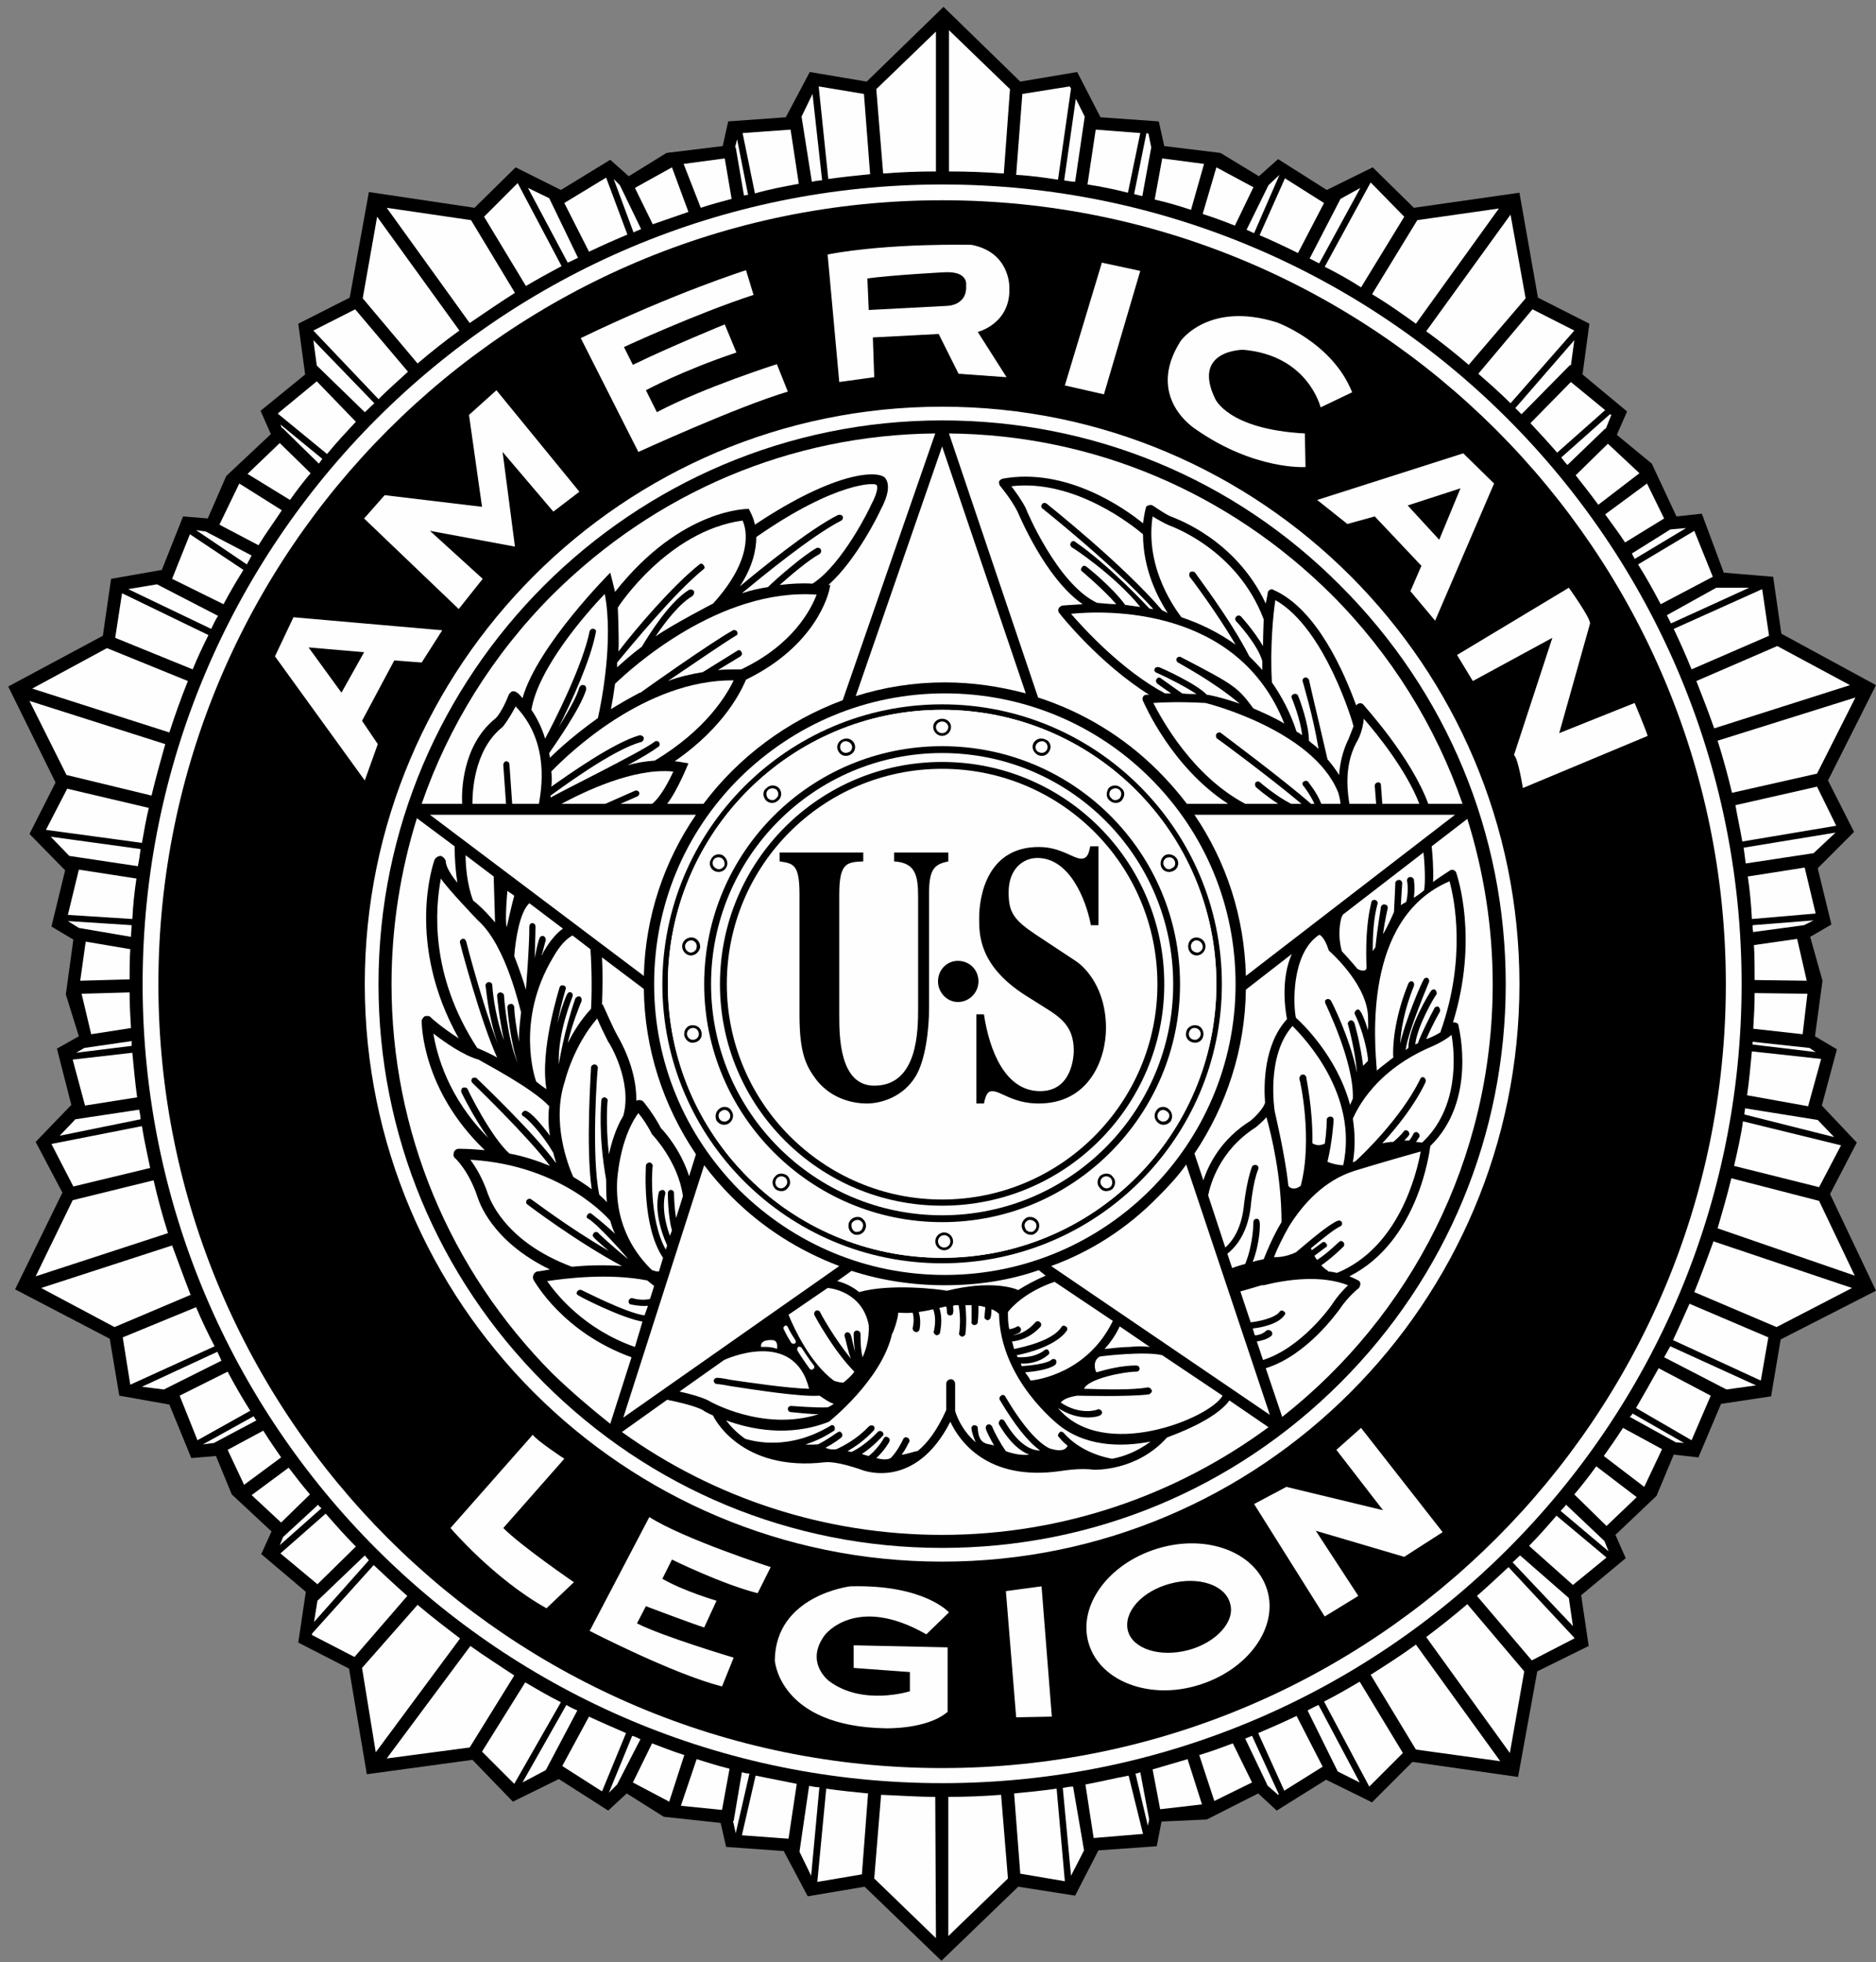 <svg xmlns="http://www.w3.org/2000/svg" width="262.667" height="274.667" viewBox="0 0 2736 2861" shape-rendering="geometricPrecision" text-rendering="geometricPrecision" image-rendering="optimizeQuality" fill-rule="evenodd" clip-rule="evenodd"><rect x="0" y="0" width="2736" height="2861" fill="#808080" stroke="none"/><defs><style>.fil0,.fil1{fill:#fefefe;fill-rule:nonzero}.fil0{fill:#000}</style></defs><g id="Layer_x0020_1"><path class="fil0" d="M2669 1741l39-75-51-54 22-82-32-19 11-81-18-64 31-18-20-82 53-53-38-75 70-139-138-75-12-83-72-6-32-86-37 4-36-77-51-42 15-34-65-54 10-74-75-38-27-153-154 22-60-59-67 33-71-45-28 25-56-34-82-10-8-36-85-6-34-66-83 14-112-109-112 109-83-14-35 66-84 6-8 36-82 10-55 34-27-24-72 44-66-33-60 59-154-23-28 154-75 38 10 74-65 53 15 34-65 61-27 62-36-3-31 78-74 13-12 83-138 74 69 140-38 75 52 53-20 82 32 19-11 80 19 61-32 18 21 82-52 54 39 74-69 141 138 72 14 83 73 13 32 78 36-3 23 56 58 54-15 33 65 55-11 74 74 38 26 154 154-21 59 61 67-33 72 46 27-25 54 34 83 9 8 35 84 6 35 66 83-14 112 108 112-108 83 13 34-66 85-6 7-36 66-3 75-38 27 25 72-45 67 33 59-59 154 22 28-154 75-37-11-74 65-54-15-34 60-57 25-60 36 4 33-78 73-11 14-83 139-71z"/><path class="fil1" d="M2540 1435c0-644-522-1166-1166-1166S208 791 208 1435s522 1165 1166 1165 1166-521 1166-1165z"/><path class="fil1" d="M1374 2578c-631 0-1143-512-1143-1143S743 292 1374 292s1143 512 1143 1143-512 1143-1143 1143z"/><path class="fil0" d="M1374 292C743 292 231 804 231 1435s512 1143 1143 1143 1143-512 1143-1143S2005 292 1374 292z"/><path class="fil1" d="M2651 1633l-106-17c0 3-1 6-1 9l131 33-24-25zM2653 1731l32-61-143-35c-3 22-8 43-13 65l124 31zM2639 1528l-83-9v4l92 11-9-6zM2548 1597l89 16 19-69-101-11c-2 21-4 43-7 64zM2629 1508l7-59-77-1c0 17-1 35-2 52l72 8zM2635 1430l-14-61-63 9c1 17 1 34 1 51l76 1zM2632 1265l-83 13c3 20 5 41 6 62l93-8-16-67zM2556 1349c0 4 0 7 1 10l74-10 14-7-89 7zM2650 1147l-119 27c3 18 7 35 10 53l137-23-28-57zM2546 1259l99-15 32-30-134 22c1 8 2 16 3 23zM2505 1080c8 25 15 51 21 76l124-28 56-111-201 63zM2500 1062l198-63-106-57-118 51c9 23 18 46 26 69zM2467 976l113-49-10-68-129 58c9 19 18 39 26 59zM2431 897l6 12 114-52h-48l-72 40zM2380 807c1 3 3 5 4 8l75-45-23 2-56 35zM2422 881l76-40-27-67-82 49c12 19 23 39 33 58zM2370 791l57-35-25-51-61 45c10 14 20 27 29 41zM2298 693c11 14 22 28 33 43l60-46-46-43-47 46zM2291 557l-59 60c13 14 26 28 39 43l70-62-50-41zM2286 678l55-53h1l8-20-2-1-71 63c3 4 6 8 9 11zM2156 545c16 14 32 28 47 43l93-106-61-31-79 94zM2219 604l71-72 1 1 5-37-86 99 9 9zM2142 532l83-97-22-122-123 170c21 15 42 32 62 49zM2065 472l121-168-119 17-66 108c22 13 43 28 64 43zM1985 419l63-103-49-50-67 123c18 9 36 19 53 30zM1910 377c5 2 9 5 14 7l60-110-29 16-45 87zM1829 340l37-85-16 15-32 65c4 2 7 3 11 5zM1893 369l38-73-57-36-37 83c19 8 38 17 56 26zM1801 329l27-56-54-29-20 68c16 5 32 11 47 17zM1756 239l-61-8-11 60c18 4 35 9 53 15l19-67zM1663 194l-65-5-12 80c20 3 39 7 59 12l18-87zM1666 286l13-71-4-20-3-1-18 89 12 3zM1568 265l14-95-13-26-17 119c6 1 11 2 16 2zM1562 129l-2-3-69 11-9 118c21 1 41 4 61 7l19-133zM1473 130l-89-86v206c27 0 53 1 80 3l9-123zM1365 250V46l-87 84 10 123c25-2 51-3 77-3zM1269 254l-9-117-66-11 14 135c21-3 41-5 61-7zM1184 265c5-1 10-2 15-2l-14-126-16 33 15 95zM1072 215h1l12 70c2 0 4-1 6-1l-16-81-3 12zM1165 268l-12-79-70 5 18 88c21-6 42-10 64-14zM1067 290l-10-59-60 8 25 64c15-5 30-9 45-13zM1004 309l-24-65-54 30 26 53c17-6 35-12 52-18zM859 367c19-9 37-17 56-25l-31-83-61 37 36 71zM935 334l-31-64-9-9 29 78c3-2 7-3 11-5zM767 417c17-10 35-20 52-29l-64-121-49 49 61 101zM843 376l-42-87-31-15 58 109c5-2 10-5 15-7zM751 427l-64-106-123-18 121 168c22-15 44-30 66-44zM670 482L550 316l-21 119 80 95c20-17 40-33 61-48zM595 542l-77-91-61 31 95 100c14-14 29-27 43-40zM462 533l70 68c5-4 9-9 14-13l-89-92 5 37zM519 615l-57-59-57 47 72 59c13-16 28-32 42-47zM411 624h1l53 52c2-3 4-5 5-7l-61-50 2 5zM453 690l-45-44-47 45 62 38c9-13 19-26 30-39zM411 744l-62-39-29 60 57 30c11-18 23-34 34-51zM326 881c9-17 19-34 29-50l-78-52-26 65 75 37zM367 810l-67-35-14-2 74 50c2-4 5-9 7-13zM168 930l113 46c7-17 15-34 23-50l-126-61-10 65zM318 898l-89-46-42 7 121 58c3-6 6-13 10-19zM274 993l-118-48-109 59 200 64c8-25 17-50 27-75zM221 1160c6-25 13-50 20-75l-198-63 54 108 124 30zM98 1150l-31 60 140 19c3-17 6-34 10-51l-119-28zM101 1248l100 15c2-9 3-17 4-25l-131-18 27 28zM115 1353l76 13c0-6 1-11 1-17l-93-6 16 10zM115 1268l-16 66 94 6c1-20 3-39 6-59l-84-13zM133 1508l58-9c-1-17-2-34-2-52l-70 2 14 59zM117 1430l72-2c0-14 0-29 1-44l-65-11-8 57zM192 1518l-69 10-12 7 81-10v-7zM124 1612l76-12c-3-22-5-44-7-65l-87 10 18 67zM203 1618l-93 14-23 24 118-24c0-4-1-9-2-14zM75 1668l32 62 112-27c-4-20-9-41-12-61l-132 26zM224 1721l-118 29-54 111 193-63c-8-25-15-51-21-77zM251 1816l-191 62 107 57 111-47c-9-23-18-48-27-72zM286 1906l-107 44 11 69 123-56c-10-19-19-38-27-57zM323 1984c-2-4-4-9-6-13l-110 51 32 4 84-42zM312 2104l62-33c-2-2-3-4-4-6l-74 41 16-2zM332 2000l-70 35 26 65 77-43c-12-19-23-38-33-57zM384 2086l-52 28 24 51 54-40c-9-13-18-26-26-39zM452 2179c-11-13-21-26-31-39l-54 40 43 40 42-41zM463 2310l56-55c-16-16-30-32-44-48l-66 58 54 45zM464 2194l-51 47-5 12 61-54c-2-1-4-3-5-5zM545 2282l-90 100v2l62 32 77-89c-16-14-33-30-49-45zM532 2268l-69 66-5 31 80-90c-2-2-4-5-6-7zM609 2340l-81 92 20 123 123-166c-21-16-42-32-62-49zM686 2400l-122 164 121-16 65-105c-21-14-43-28-64-43zM842 2494c-5-2-11-5-16-8l-64 113 34-18 46-87zM766 2453l-63 101 47 47 68-119c-18-9-35-19-52-29zM934 2536c-4-2-8-4-12-5l-34 83 12-12 34-66zM859 2503l-39 72 58 37 35-85c-18-8-37-16-54-24zM951 2542l-28 57 53 28 22-68c-16-5-31-11-47-17zM993 2633l60 6 11-60c-16-4-32-9-48-14l-23 68zM1082 2584l-12 71h-1l4 18 20-87c-4 0-8-1-11-2zM1082 2676l68 5 12-80-60-12-20 87zM1192 2744l65-11 9-118c-20-2-41-4-61-7l-13 136zM1180 2604l-14 96 17 35 12-129c-5 0-10-1-15-2zM1285 2617l-10 122 90 87-1-206c-26 0-53-2-79-3zM1383 2620v203l87-84-10-122c-25 2-51 3-77 3zM1479 2615l9 117 65 11-12-135c-21 3-41 5-62 7zM1565 2605c-5 0-10 1-15 2l12 128 19-37-16-93zM1676 2653l-13-69c-2 1-5 2-7 2l18 76 2-9zM1583 2602l12 78 72-6-21-85c-21 4-42 9-63 13zM1681 2580l11 58 61-7-21-66-51 15zM1749 2559l22 67 55-27-28-57c-16 6-32 12-49 17zM1816 2535l32 67v1l16 14 1-1-39-85c-3 1-7 3-10 4zM1891 2502c-19 9-37 17-56 25l38 84 56-35-38-74zM1983 2452c-17 10-34 20-52 29l66 124 49-49-63-104zM1907 2494l44 89 32 16-60-113c-5 2-10 5-16 8zM1999 2442l66 109 123 17-123-170c-22 16-44 30-66 44zM2080 2387l122 169 21-119-83-98c-20 17-40 33-60 48zM2288 2330l-71-62c-4 3-7 7-11 10l88 93-6-41zM2154 2327l80 94 62-32v-1l-96-103c-15 14-30 28-46 42zM2230 2254l64 57 49-40-73-61c-13 15-26 30-40 44zM2340 2247l-56-53c-2 3-5 6-8 9l70 59-6-15zM2296 2179l47 46 44-42-59-45c-10 14-21 28-32 41zM2339 2123l59 45 26-55-57-31c-9 14-18 27-28 41zM2419 1995c-11 20-22 39-33 58l81 47 28-65-76-40zM2377 2066l67 37 12 1-75-43c-1 2-2 3-4 5zM2427 1979l91 47 43-6-125-57c-3 5-6 11-9 16zM2464 1901c-8 18-16 36-24 53l128 59 11-63-115-49zM2471 1884l120 51 110-57-202-68c-9 25-18 49-28 74zM2525 1718c-6 25-13 49-20 73l200 69-52-109-128-33zM1374 593c-465 0-842 377-842 842s377 842 842 842 842-377 842-842-377-842-842-842z"/><path class="fil0" d="M1955 854c-155-156-361-241-581-241-453 0-822 369-822 822 0 219 86 426 241 581s361 241 581 241 426-86 581-241 241-362 241-581c0-220-86-426-241-581z"/><path class="fil1" d="M2077 1298c-3 3-13 10-15 11 2-16 0-26 0-27-1-2-4-4-6-3-3 0-4 3-4 5 0 0 3 13-1 31-3 2-6 3-8 5l2-32c0-3-2-5-5-5-2 0-5 2-5 4s-1 24-2 43c-1 2-10 23-16 32 3-22 7-38 7-38 0-2-1-5-4-5-3-1-5 1-6 3 0 2-5 29-8 59-2 3-3 4-4 6 0-22 1-47 7-69 1-3-1-5-4-6-2 0-5 1-5 4-8 32-8 68-7 96-1 2-2 3-3 3-3 1-8-1-10-2-9-11-23-26-23-26-8-29 0-51 0-51 1 0 1-1 1-2l118-91c2 17 3 43 1 55z"/><path class="fil1" d="M2114 1285c7 25 25 112-13 219v1c-9 6-20 10-21 10 4-9 12-26 20-40 1-2 0-5-2-7-2-1-5 0-6 2-7 13-21 41-24 51-1 1-3 1-4 2 3-28 30-73 31-73 1-2 0-5-2-7-2-1-5 0-6 2-2 2-33 53-33 83-1 1-3 2-4 3 4-29 34-98 34-99 1-2 0-5-2-6s-5 0-6 3c-2 2-27 60-34 93 1-19 6-50 20-84 1-3 0-6-2-7-3-1-5 1-6 3-22 54-23 96-22 108-9 7-17 13-24 19-3-40-21-222 106-276zM2074 1666c-1 0-7-1-9-1 2-2 3-5 5-7 1-3 0-5-3-7-2-1-5 0-6 3-2 4-4 7-6 9h-7c2-2 5-5 7-8 1-2 0-5-2-6-2-2-5-1-6 1-3 4-9 10-15 15-6 0-11 1-16 2 21-23 47-55 63-89 1-3 0-5-2-7-3-1-5 0-6 3-28 57-86 112-94 119-2 1-3 1-4 2 4-23 3-44 0-64 1 0 23-66 115-105 0 0 17-7 29-17 5 29 11 107-43 157zM1622 2127c-6-1-45-8-71-38-2-2-5-2-6 0-2 2-3 5-1 6 4 5 8 9 13 13-5 12-25 4-26 4-13-6-35-25-65-76-1-2-4-3-6-1-2 1-3 4-2 6 22 37 41 61 59 74-12 0-31-7-52-43-1-2-4-3-6-2-2 2-3 5-2 7 16 27 31 39 44 44-9 1-20 0-34-5-9-13-17-28-20-36-1-2-4-4-6-3-3 1-4 4-3 7 0 1 5 12 12 24-6-4-23 2-24-26 0-3-3-4-6-4-2 1-4 3-3 6 0 2 2 10 6 19-22-19-29-42-30-46v-39c0-4-3-7-6-7-4 0-7 3-7 7v38c-13 29-27 48-42 60-1-1-17 5-23 5 7-9 10-18 11-18 1-3 0-6-3-7-2-1-5 0-6 3-3 6-9 18-18 27-5 3-14 2-21 0 11-10 19-23 19-24 1-2 1-5-2-6-2-2-5-1-6 1-3 6-12 18-22 26 0 0-8-2-10-3 17-11 29-25 30-26 2-1 2-4 0-6s-5-2-7 0c0 0-17 19-38 29-2 0-4-1-6-1 12-7 25-16 38-30 2-2 2-5 0-7-2-1-5-1-7 1-16 17-34 27-47 33-6 1-12 0-16-2 13-7 22-14 23-15 2-2 2-5 0-7-1-2-4-2-6 0-1 0-12 9-28 17 0 0-15 1-18 0 13-4 26-10 40-19 3-1 3-4 2-7-1-2-4-3-6-1-60 36-110 23-124 19-13-9-22-19-28-27 35 13 92 25 150 2 0 0 77-61 92-128 1 0 9-22 9-31 5 0 12 1 21 0 2 6 2 14 0 23 0 2 2 5 4 5 3 1 5-1 6-3 2-10 1-19-1-26 7-1 13-2 21-4 3 8 4 19 1 32-1 2 1 5 4 6 2 0 5-2 5-4 3-15 2-27-1-36 2 0 8-2 10-2 1 3 1 6 1 8 0 3 2 5 4 5 3 0 5-1 5-4 1-3 0-7 0-10 2-1 5-1 8-1 2 10 3 24 1 40-1 3 1 5 4 6 2 0 5-2 5-4 2-17 1-31 0-42h9v24c-1 2 1 5 4 5s5-2 5-4c1-9 1-17 1-24 3 0 7 1 10 2 0 4-1 8-1 13-1 3 1 5 4 6 2 0 5-2 5-5 1-4 1-8 1-11 4 1 11 6 11 7 2 96 86 161 90 164 44 33 99 28 131 22-20 15-40 22-56 25zM909 2067l118-368c12 16 26 32 40 46 46 46 99 79 157 101l-315 221zM643 1281c9 14 52 59 54 61 42 37 62 133 63 134 0 0-4 30-3 43-4-20-7-40-7-51-1-3-3-5-6-4-2 0-4 2-4 5 0 2 4 49 15 81-16-38-20-98-20-99 0-2-3-4-5-4-3 0-5 2-5 5 0 2 3 33 10 65-15-41-17-80-17-80 0-3-2-5-5-5s-5 3-5 5c1 2 3 42 18 85-22-56-46-148-46-149-1-3-3-5-6-4-2 1-4 3-3 6 1 5 30 114 54 167-12-7-27-13-29-14-70-107-61-205-53-247zM733 1060c1-1 0 0 0 0 1-1 9-11 19-30 51 53 37 123 34 142h-39l-4-57c0-3-2-5-5-5-2 0-4 3-4 5l4 57h-49c0-14 1-78 44-112zM1103 783c118-82 174-79 175-76 1 0 5 6-8 30 0 1-41 86-85 114-16-1-32 0-48 2 17-15 43-37 58-45 3-2 3-5 2-7s-4-3-6-2c-20 11-60 46-71 57-13 2-26 5-38 9 29-24 102-84 145-106 2-1 3-4 2-6s-4-3-7-2c-42 21-113 79-143 104 19-29 24-54 24-72zM951 1172h-46l25-11c2-1 3-4 2-6s-4-3-6-2l-43 19h-64c32-17 105-53 163-47-7 15-19 38-31 47zM955 1109c-13 1-27 3-40 7 19-10 37-21 45-27 2-1 3-4 1-7-2-2-5-2-7 0-18 14-142 75-151 81v-3c10-7 90-67 132-78 3-1 4-4 4-6-1-3-4-4-6-4-39 11-106 59-129 75 1-7 1-15 0-22 25-26 137-134 266-133-10 21-40 72-115 117z"/><path class="fil1" d="M1081 976c-12 0-23 0-34 1l33-20c2-2 3-4 1-7-1-2-4-3-6-1l-50 31c-18 3-35 7-51 13 33-22 79-54 99-66 3-1 3-4 2-6s-4-3-6-2c-34 19-131 88-135 91h-1c-15 8-29 16-42 24 2-10 4-22 6-37 22-21 151-140 294-130-8 21-34 73-110 109z"/><path class="fil1" d="M1083 759c6 13 16 56-43 121 0 0-60 31-84 48 14-21 35-48 54-59 2-2 3-5 2-7s-4-3-7-2c-28 17-57 63-69 83-15 11-27 22-36 30v-7c21-25 83-101 126-136 2-1 2-4 0-6-1-2-4-3-6-1-39 31-93 94-118 127 1-21-1-64-1-64 1-2 73-112 182-127zM882 866c13 68-5 159-10 181-31 22-56 44-70 58 0-3-1-5-1-7 6-9 46-65 54-93 0-3-1-6-4-6-2-1-5 1-6 3-4 15-18 38-30 58 18-36 46-96 54-138 1-2-1-5-3-5-3-1-5 1-6 3-10 50-51 131-65 157-5-17-13-32-20-42 10-61 80-141 107-169zM1015 1188c-46 67-74 148-76 235l-312-235h388z"/><path class="fil1" d="M1378 1011c113 0 220 44 300 124s124 186 124 300c0 234-190 424-424 424-113 0-219-44-300-124-80-81-124-187-124-300 0-114 44-220 124-300 81-80 187-124 300-124z"/><path class="fil1" d="M1248 1015l126-364 122 360c-38-10-77-16-118-16-45 0-89 7-130 20zM1817 1443l67-52c-16 36-10 80-7 95-34 37-34 96-32 122-4 12-21 26-21 26-43 27-61 63-69 87l-13-39c47-70 74-153 75-239zM1995 1479c0 2 1 17 0 23-5-17-10-27-11-27-1-3-4-4-6-2-2 1-3 4-2 6 0 0 14 27 19 64v4l-7 7c-4-32-12-61-13-63s-3-4-6-3c-2 1-4 3-3 6 0 0 10 35 13 69v1c-10-50-36-102-38-105-1-2-4-3-6-2-3 1-3 4-2 6 0 1 42 85 40 139 0 0-3 7-4 9-19-71-71-120-79-127-4-18-7-94 34-121 0 0 7 1 14 23 1 1 53 46 57 93zM1843 1836c-5 1-10 2-16 4 11-29 11-57 10-58 0-3-2-5-4-5-3 0-5 2-5 5 0 0 0 32-12 61-8 2-14 4-19 6l-7-21c9-7 29-26 34-68 0 0 3-36 11-55 1-3 0-5-2-6-3-1-6 0-7 2-8 21-12 57-12 58-4 35-18 52-27 60l-25-76c3-15 16-65 69-99 0 0 8-6 16-15 7 25 22 86 22 153-12 20-20 39-26 54z"/><path class="fil1" d="M1885 1496c19 19 96 101 74 203-7 0-16-2-23-5 7-29 9-59 9-61 0-3-2-5-5-5-2 0-5 2-5 4 0 1 0 17-3 36h-1c-9 4-15 0-17-1 1-50-9-94-9-97-1-2-3-4-6-3-2 0-4 3-4 6 1 1 20 88 2 156-4 3-7 4-10 4-4 0-7-2-8-4-5-47-20-108-20-109s-13-80 26-124zM1647 1964c-11 0-26 2-36 3 8-9 16-20 22-33l44 30c-16-2-28 0-30 0zM1503 2013c-2-4-5-8-8-12 13-1 35-4 44-11 2-2 2-5 1-7-2-2-5-2-7 0-6 5-28 8-43 9 0-1-1-2-1-4 9 1 26-1 39-12 3-2 3-4 1-7-1-2-4-2-6 0-15 11-32 10-39 10 0-1-1-2-1-3 16-3 58-14 73-36 1-2 1-5-2-6-2-2-5-1-6 1-13 20-55 29-69 32-1-4-2-7-3-11 10-1 26-5 41-21 2-2 2-5 0-7s-5-2-7 0c-12 14-25 18-33 19 3-1 7-2 10-4 2-2 3-5 1-7-1-2-4-3-6-1-4 2-8 3-10 3-2-8-2-17-2-25 6-8 27-30 68-44l85 57c-37 76-110 86-120 87zM1207 1878c2 0 50 4 60 54 0 1 2 23-9 47-3-12-3-27-3-34 0-3-3-5-5-5-3 0-5 2-5 5 0 1 0 13 2 26-2-6-5-24-7-26-1-2-4-3-6-2s-3 4-2 6 5 23 9 32c-24-29-45-67-45-68-1-2-4-3-6-2-3 2-3 5-2 7s28 52 58 82c-4 6-10 11-16 16-3 0-10-1-14-3-34-25-58-76-66-96l57-39zM1485 1881c-9-4-43-14-104 1-10-2-82-11-128 2-11-9-23-14-32-16l21-15c43 14 89 21 136 21 48 0 94-7 137-22l10 8c-16 7-29 14-40 21zM986 1776c-3-18-3-36-3-36 0-3-2-5-5-5-2 0-4 2-4 5 0 1 0 33 6 54l-3 8c-14-39-7-60-7-60 1-3 0-6-3-7-2 0-5 1-6 3 0 1-10 29 12 78l-2 6c-25-44-20-121-19-122 0-2-2-5-5-5-2 0-5 2-5 5s-6 88 25 134l-6 20c-4 0-7-1-10-2-21-20-54-62-51-129 0-1 3-62 31-100 6 7 14 19 20 31 0 1-1-1 0 0 0 0 38 39 45 90l-10 32zM874 1742c-12-56-3-184-2-185 0-2-2-5-5-5-2 0-5 2-5 4 0 6-8 116 1 178-8-6-17-12-27-18-8-18-32-81-12-140 0-1 13-52 47-91 4 10 11 24 16 34 1 0 36 58 22 108-11 18-17 39-21 56-5-46-2-77-2-77 1-3-1-5-4-6-3 0-5 2-5 5 0 2-5 48 7 115 0 2 0 23 1 33-3-4-7-7-11-11zM782 1577c-2-5-30-89 24-180 1-1 12-24 29-33l26 20c1 7 3 52 1 87-15 16-26 34-34 50 6-28 20-61 20-61 1-3 0-5-2-7-3-1-6 1-7 3-16 46-24 95-24 96-2-47 20-98 20-99 1-2 0-5-2-6s-5 0-6 3c-1 1-8 18-14 42 5-28 12-49 12-50 1-2-1-5-3-5-3-1-5 0-6 3-1 4-29 92-19 148-5-3-10-7-15-11zM772 1317l49 37c-17 12-28 34-29 35 0 1-1 3-2 4 3-10 5-20 6-22 0-3-1-5-3-6-3-1-6 1-6 3-2 3-5 17-7 29 0-16 1-33 1-46 0-3-2-5-5-5-2 0-4 2-4 5 0 33-5 91-5 92-4-14-10-31-17-49 2-25 8-64 22-77zM1005 1715c-12-38-36-65-41-70-11-21-25-38-26-39s-3-2-5-2-3 0-5 1c1-48-26-92-27-94-8-14-20-43-21-44 0-1-1-2-2-3 1-24 1-52 0-68l61 46c1 87 28 170 76 241l-10 32zM720 1278l2 67c-5-6-18-21-32-32-9-23-11-52-11-66l41 31zM698 1545c6 4 78 41 103 68-2 15-1 30 1 43-14-19-27-33-34-36-2-1-5 0-6 2-2 2-1 5 2 6 6 4 26 24 43 53 1 5 3 10 4 15-31-43-112-120-116-124-1-1-4-1-6 0-2 2-2 5 0 7 1 1 82 79 113 121-17-7-37-14-59-18-27-24-61-93-61-94-1-2-4-3-7-2-2 1-3 4-2 7 1 2 18 37 39 66-59-59-75-122-80-152 17 13 44 32 66 38zM890 1780c2 7 4 13 7 19-17-16-33-28-34-29-2-2-5-1-6 1-2 2-2 5 1 6 15 9 58 58 58 59-23-19-44-38-44-39-2-1-5-1-6 1-2 2-2 5 0 6 0 1 9 9 22 20-59-34-112-75-113-75-2-2-5-1-7 1-1 2-1 5 1 6 1 1 71 54 138 90-26-2-52-1-73 1-102-38-121-104-122-105-8-24-18-40-26-51 137 8 204 89 204 89zM944 1867c4 3 7 6 10 8l-6 19c-13 3-25-1-25-1-3-1-5 1-6 3-1 3 1 6 3 6 1 0 12 3 25 2l-5 14c-28-4-91-37-92-37-2-1-5 0-6 2-2 2-1 5 2 6 2 2 63 33 93 38l-11 37c-74-26-114-76-128-96 26-4 90-12 146-1zM1056 1983c2-1 102-47 124 42-33-1-86-9-114-13-14-3-19-3-20-3-3 0-5 2-5 4 0 3 2 5 5 5 1 0 9 1 19 3 33 5 102 16 130 14 1 0 12 9 21 12-3 2-8 5-9 5-16 1-52-2-53-2-3 0-5 2-5 4 0 3 2 5 5 5 1 0 26 3 40 3-81 26-160-19-161-20-10-5-28-10-42-13l65-46zM1543 2053c32 21 60 12 61 11 2-1 4-3 3-6-1-2-4-4-6-3-1 1-26 9-54-10 4-5 12-8 24-10 0 0 78 2 105-2 2-1 4-3 4-5-1-3-3-5-6-5-23 4-62 3-93 2 6-15 59-25 76-25 3 0 5-2 5-4 0-3-2-5-5-5-20 0-41 5-58 10-2-3-6-17 5-23 5-1 66-8 91-2l88 59c-18 33-175 97-240 18zM1533 1846c58-21 111-55 156-101 15-15 29-30 41-47l122 365-319-217zM1833 1956c6-1 15-3 21-8 2-2 2-5 0-7s-5-2-7-1c-5 5-12 7-17 7l-3-10c11-1 37-6 46-19 2-2 2-5-1-6-2-2-5-1-6 1-7 9-31 14-42 15l-15-45c7-2 18-5 31-9h3c36-9 85-15 123 0-6 6-15 15-24 29 0 0-43 62-100 80l-9-27zM1937 1854c0-1-1-2-2-2-3-2-6-5-8-7 17-12 31-26 32-27 2-2 2-5 0-7s-5-2-6 0c-1 0-15 15-32 26-2-2-3-4-4-6l16-12c3-1 3-4 1-6-1-2-4-3-6-1l-15 11c-1-2-1-3-1-3 17-14 34-28 43-32 2-1 3-3 2-6-1-2-4-3-6-2-13 5-42 30-61 46-15 7-27 7-28 7h-4c5-13 13-29 22-45 1 0 0 1 0 0 20-32 51-67 96-81 0 0 49-15 96-28-6 33-32 140-122 177-5-1-9-2-13-2zM1817 1423c-2-85-28-166-75-235h380l-305 235zM2016 1172l-2-27c0-3-2-5-5-4-2 0-4 2-4 5l2 26h-39c-2-13-9-53 10-89 0 0 9-13 11-35 20 23 62 75 81 124h-54zM1967 1077c-9 18-13 37-14 53-5-8-11-16-17-23 0-1-27-115-27-116-1-2-4-4-6-3-3 1-4 4-3 6 0 1 15 49 23 98-6-6-9-7-14-12 0-25-15-64-16-66s-4-3-6-2c-3 1-4 3-3 6 0 0 13 31 15 54-3-2-5-4-8-5-9-28-22-52-36-72-3-51 2-101 5-120 73 41 114 182 114 184l-7 18zM1842 942c-13-22-31-42-32-43-2-2-5-2-7 0s-2 5 0 7c0 0 31 33 38 58v13c-6-7-13-14-19-20-28-55-79-121-79-122-2-2-5-2-7-1-2 2-2 5-1 7 1 1 39 51 67 99-25-18-52-31-79-40-5-7-54-69-42-147 8 5 19 11 24 13 2 1 99 34 138 137 0 1-1 25-1 39zM1703 894c-2-1-7-4-8-4-58-68-168-155-169-156-2-1-5-1-6 1-2 2-2 5 1 7 1 1 101 80 161 146-2 0-4 0-6-1 0 0-57-62-108-97-2-2-5-1-6 1-2 3-1 5 1 7 1 0 63 41 100 87-7-1-15-2-22-3-18-25-55-55-57-56-2-2-5-1-6 1-2 2-2 5 0 6 1 1 31 26 50 48-9 0-27-2-28-2-58-27-104-137-104-138-6-12-15-24-21-32 93-11 179 59 192 70 0 52 22 93 36 115z"/><path class="fil1" d="M1873 1055c-15-9-31-16-45-22-23-31-27-34-106-75-2-1-5 0-6 2s0 5 2 6c1 1 51 27 90 60-26-9-45-13-48-13-15-16-64-38-69-40-3-1-6 0-7 2-1 3 0 5 3 6 18 8 43 21 58 31-8 0-15 0-21-1-7-5-20-14-31-22-2-2-5-1-6 1-2 2-1 5 1 7 7 5 14 10 20 14h-9c-62-33-118-94-137-116 49-5 243-12 311 160z"/><path class="fil1" d="M1758 1025c5 1 156 40 193 129 1 1 4 14 4 18h-28c-7-18-19-31-19-32-2-2-5-2-7 0-2 1-2 4 0 6 0 0 9 11 16 26h-5c-41-36-130-102-131-103-2-2-5-1-7 1-1 2-1 5 1 7 1 0 79 58 123 95h-15c-22-11-45-31-45-31-2-2-5-2-7 0-1 2-1 5 1 7 1 1 15 13 32 24h-48c-77-41-121-122-134-147 13-1 39-2 76 0z"/><path class="fil1" d="M2133 1172h-50c-25-68-92-141-95-145-2-2-5-2-7-1s-3 2-3 3c-17-47-57-141-121-169-1-1-3-1-5 0s-3 3-3 4-1 6-3 16c-44-94-132-124-136-126-7-2-23-13-29-17-2-1-4-1-6 0-2 0-4 2-4 4-2 8-3 15-4 22-27-22-112-82-205-65-2 1-4 2-5 4 0 2 0 5 2 7 0 0 16 19 25 37 2 4 40 97 95 135-19 1-30 2-30 2-2 1-4 2-5 4s-1 5 1 7c2 3 59 74 131 119h-4c-2 0-4 1-5 3s-1 4 0 6c2 4 41 96 124 150h-60c-13-17-27-33-42-48-50-50-110-86-175-107l-130-385c211 2 408 86 558 235 87 87 152 192 191 305zM806 867c150-149 347-233 558-235l-135 389c-81 30-152 83-203 151h-53c15-19 31-59 31-59s-17-3-20-3c74-51 98-105 104-119 103-50 120-126 121-129l2-9h-3c41-36 75-106 76-109 12-22 14-38 7-47-9-11-70-12-190 68-2-11-9-23-9-23s-98-2-195 121c-1-5-7-28-7-28s-106 106-128 183c-4-5-7-8-8-8-2-2-4-2-7-2-2 1-4 3-5 5-9 23-18 34-20 35-48 39-49 106-48 124h-59c39-113 104-218 191-305zM571 1435c0-83 13-165 37-242l55 41c0 2 0 27 4 53-10-12-17-24-17-32-1-3-4-6-7-7-4 0-7 2-9 5-2 5-43 122 35 261-22-14-41-30-41-31-2-2-6-2-9-1-2 2-4 4-4 7 0 5 1 101 92 188-12-1-25-2-38-2-3 0-6 2-7 5s-1 7 2 9c0 0 20 18 33 58 1 2 18 62 105 104-11 2-18 3-19 3-2 1-4 2-5 5-1 2-1 4 0 7 2 3 43 77 143 113l-31 97c-29-23-57-47-84-73-151-152-235-354-235-568zM907 2088l66-47c15 3 41 9 52 15 1 1 6 4 15 8 0 1 39 83 164 68 1 0 16-2 55 12 1 0 76 29 127-71 13 28 54 87 160 72 1 0 28-5 49-2 3 0 63 2 107-47 10-4 70-25 91-54l57 39c-133 98-298 157-476 157-170 0-332-53-467-150zM1870 2066l-24-71c61-19 105-83 107-85 14-21 29-32 29-32 1-2 2-4 2-6s-1-4-3-5c-4-2-8-4-13-6 101-51 117-183 118-190 68-66 42-171 41-176 0-2-2-4-5-4-1-1-2 0-3 0 38-123 6-214 5-218s-6-6-9-4c-9 6-17 11-25 17 1-19-1-42-2-52l52-40c24 77 37 158 37 241 0 256-120 484-307 631zM858 1777zM952 1700zM1851 1894l-25-3c-3 0-5 1-5 4-1 3 1 5 4 5l25 3c3 1 5-1 5-4 1-2-1-5-4-5zM1974 1059zM1607 383l-54 179 57 13 53-180zM532 1138L401 957l27-57 217 19-30 47-40-3-47 88 23 34z"/><path class="fil0" d="M450 944l48 66 33-59z"/><path class="fil1" d="M1921 729l213-68 45 44-86 200-36-43 16-37-68-72-40 11z"/><path class="fil0" d="M2130 712l-77 25 46 50z"/><path class="fil1" d="M531 756l138 132 35-44-77-70 124 23-18-138 74 87 38-29-121-148-40 36 19 134-142-17zM847 493l84 166s144-66 218-88l-16-40s-107 34-175 70l-16-32s54-29 132-55l-17-41s-81 33-134 59l-13-26s106-49 189-76l-11-36s-102 32-241 99zM1207 371l17 186 51-7-2-58 96-5 29 58 70 5-42-66s49-12 46-66c0 0 1-50-55-61 0 0-119-3-210 14z"/><path class="fil0" d="M1265 406l2 46 114-6s30 0 28-30c0 0 4-21-32-19 0 0-76 4-112 9z"/><path class="fil1" d="M1903 632l1 49s-74 5-160-55c0 0-75-46-22-129 0 0 41-58 140-27 0 0 81 29 110 102l-46 22s-18-76-113-84c0 0-75 0-41 71 0 0 18 45 131 51zM2125 955l163-98s31 43 31 52l-45 160 110-44s16 38 19 48l-182 76s-7-44-13-48l56-171-116 63-23-38zM777 2092l-120 136s63 74 140 117l40-38s-76-52-103-79l89-101s-41-27-46-35zM947 2212l-87 166s122 63 193 81l17-42s-104-31-141-50l13-25s66 25 85 31l18-39s-48-14-79-32l14-28s73 36 125 49l19-38s-127-41-177-73zM1351 2383l33-32s-36-41-144-38c0 0-109 13-110 108 0 0 6 96 161 99 0 0 61 2 91-24v-94l-137-3v33l82 6v28s-69 22-118-15c0 0-36-27-6-67 0 0 45-60 148-1zM1467 2320l15 184 52-1-15-190zM1829 2193l103 164 49-30-62-95 129 38 56-36-119-152-36 32 68 88-141-34zM1848 2318c-17-55-88-82-160-60s-117 84-100 139 89 82 160 60c72-22 117-84 100-139z"/><path class="fil0" d="M1794 2338c-7-27-46-40-87-29-42 11-69 42-62 69 7 26 46 39 88 28 41-11 69-42 61-68zM1374 1027c-225 0-408 183-408 408s183 407 408 407 408-182 408-407-183-408-408-408z"/><path class="fil1" d="M1374 1035c-221 0-400 179-400 400 0 220 179 399 400 399s400-179 400-399c0-221-179-400-400-400z"/><path class="fil1" d="M1374 1035c-221 0-400 179-400 400 0 220 179 399 400 399s400-179 400-399c0-221-179-400-400-400z"/><path class="fil0" d="M1374 1088c-192 0-347 155-347 347 0 191 155 347 347 347s347-156 347-347c0-192-155-347-347-347z"/><path class="fil1" d="M1374 1098c-186 0-337 151-337 337s151 337 337 337 337-151 337-337-151-337-337-337z"/><path class="fil0" d="M1374 1111c-179 0-324 145-324 324 0 178 145 323 324 323s324-145 324-323c0-179-145-324-324-324z"/><path class="fil1" d="M1374 1121c-173 0-314 140-314 314 0 173 141 314 314 314s314-141 314-314c0-174-141-314-314-314z"/><path class="fil0" d="M1397 1401c-16 0-29 13-29 30 0 16 13 30 29 30 17 0 30-14 30-30 0-17-13-30-30-30zM1383 1256c-19 4-28 10-28 45v168c0 31-5 77-20 101-18 29-49 39-71 39-15 0-49-4-73-34-15-20-25-38-25-95v-176c0-44-9-45-29-48v-13h122v13c-24 1-35 2-35 48v176c0 30 0 103 51 103 64 0 64-81 64-114v-161c0-32-4-50-35-52v-13h79v13z"/><path class="fil0" d="M1591 1349c-7-37-31-98-78-98-21 0-42 16-42 50 0 29 7 40 40 62l59 39c13 9 43 39 43 97 0 46-25 110-98 110-38 0-55-18-68-18-8 0-10 9-12 18h-11v-130h11c8 53 31 112 82 112 47 0 49-52 49-59 0-35-18-48-44-64l-27-17c-67-43-67-88-67-112 0-33 12-104 87-104 32 0 50 17 62 17 9 0 11-8 13-18h12v115h-11zM1374 1048c-7 0-13 5-13 12s6 13 13 13 13-6 13-13-6-12-13-12z"/><path class="fil1" d="M1374 1052c-5 0-9 4-9 8 0 5 4 9 9 9s9-4 9-9c0-4-4-8-9-8z"/><path class="fil0" d="M1524 1078c-7-3-14 0-17 6-3 7 1 14 7 17 7 3 14 0 17-7 3-6 0-14-7-16z"/><path class="fil1" d="M1522 1081c-4-1-9 1-11 5s0 10 5 11c4 2 9 0 11-4 2-5 0-10-5-12z"/><path class="fil0" d="M1635 1149c-5-5-13-5-18 0-4 6-4 14 1 18 5 5 14 5 18 0 5-6 5-14-1-18z"/><path class="fil1" d="M1633 1152c-4-4-9-3-13 0-3 4-3 9 1 12 3 4 9 3 12 0 3-4 3-9 0-12z"/><path class="fil0" d="M1717 1253c-4-7-12-9-18-6-6 4-8 12-5 18s11 8 17 5c7-3 9-11 6-17z"/><path class="fil1" d="M1713 1255c-2-5-8-6-12-4s-6 8-3 12c2 4 7 6 11 3 5-2 6-7 4-11z"/><path class="fil0" d="M1758 1378c-1-7-8-12-15-11s-11 8-10 15 7 12 14 11 12-8 11-15z"/><path class="fil1" d="M1754 1379c-1-5-5-8-10-8-5 1-8 6-7 10 0 5 5 8 10 8 4-1 8-5 7-10z"/><path class="fil0" d="M1755 1510c1-7-3-14-10-15s-14 3-15 10c-2 7 3 14 10 15 7 2 14-3 15-10z"/><path class="fil1" d="M1751 1509c1-4-2-9-7-10s-9 2-10 7 2 9 7 10c4 1 9-2 10-7z"/><path class="fil0" d="M1708 1634c3-7 1-14-5-18s-14-2-17 4c-4 6-2 14 4 18s14 2 18-4z"/><path class="fil1" d="M1704 1631c3-4 1-9-3-11-4-3-9-2-12 3-2 4-1 9 3 11 4 3 10 1 12-3z"/><path class="fil0" d="M1622 1734c5-5 6-13 1-18-4-6-12-6-18-2-5 5-6 13-1 18 4 6 12 6 18 2z"/><path class="fil1" d="M1619 1731c4-3 4-9 1-13-3-3-8-4-12-1s-4 9-1 12c3 4 8 5 12 2z"/><path class="fil0" d="M1507 1800c7-3 10-10 8-17-3-7-10-10-17-8-6 3-10 10-7 17 2 6 10 10 16 8z"/><path class="fil1" d="M1506 1796c4-2 7-7 5-12-2-4-7-6-11-5-5 2-7 7-5 11 1 5 6 7 11 6z"/><path class="fil0" d="M1229 1078c7-3 14 0 17 6 3 7 0 14-7 17s-14 0-17-7c-3-6 1-14 7-16z"/><path class="fil1" d="M1231 1081c4-1 9 1 11 5s0 10-5 11c-4 2-9 0-11-4-2-5 0-10 5-12z"/><path class="fil0" d="M1118 1149c5-5 13-5 18 0 5 6 4 14-1 18-5 5-13 5-18 0-5-6-5-14 1-18z"/><path class="fil1" d="M1120 1152c4-4 10-3 13 0 3 4 3 9-1 12-3 4-9 3-12 0-3-4-3-9 0-12z"/><path class="fil0" d="M1037 1253c3-7 11-9 17-6 6 4 9 12 5 18-3 6-11 8-17 5s-9-11-5-17z"/><path class="fil1" d="M1040 1255c2-5 8-6 12-4s6 8 4 12c-3 4-8 6-12 3-4-2-6-7-4-11z"/><path class="fil0" d="M995 1378c1-7 8-12 15-11s12 8 11 15c-2 7-8 12-15 11s-12-8-11-15z"/><path class="fil1" d="M999 1379c1-5 5-8 10-8 5 1 8 6 7 10 0 5-5 8-9 8-5-1-8-5-8-10z"/><path class="fil0" d="M998 1510c-1-7 3-14 10-15s14 3 15 10c2 7-3 14-10 15-7 2-13-3-15-10z"/><path class="fil1" d="M1002 1509c-1-4 2-9 7-10s9 2 10 7-2 9-7 10c-4 1-9-2-10-7z"/><path class="fil0" d="M1045 1634c-3-7-1-14 5-18s14-2 17 4c4 6 2 14-4 18s-14 2-18-4z"/><path class="fil1" d="M1049 1631c-2-4-1-9 3-11 4-3 9-2 12 3 2 4 1 9-3 11-4 3-10 1-12-3z"/><path class="fil0" d="M1131 1734c-5-5-6-13-1-18 4-6 12-6 18-2 5 5 6 13 1 18-4 6-12 6-18 2z"/><path class="fil1" d="M1134 1731c-4-3-4-9-1-13 3-3 8-4 12-1s4 9 1 12c-3 4-8 5-12 2z"/><path class="fil0" d="M1246 1800c-7-3-10-10-8-17 3-7 10-10 17-8 6 3 10 10 7 17-2 6-9 10-16 8z"/><path class="fil1" d="M1247 1796c-4-2-6-7-5-12 2-4 7-6 11-5 5 2 7 7 5 11-1 5-6 7-11 6z"/><path class="fil0" d="M1377 1823c7 0 13-6 13-13s-6-13-13-13-13 6-13 13 6 13 13 13z"/><path class="fil1" d="M1377 1819c5 0 9-4 9-9s-4-9-9-9-9 4-9 9 4 9 9 9zM1110 1964s16-1 23 3c0 0 3-12-6-13 0 0-19-2-17 10zM1143 1938s4 9 11 20c1 1 4 2 5 1 2-1 2-3 1-5-7-10-11-19-11-19-1-2-3-3-4-2-2 1-3 3-2 5zM1163 1969c0 1 10 16 18 27 1 1 3 2 5 0 2-1 2-3 1-5-8-10-18-26-18-26-1-1-3-2-5-1-1 1-2 3-1 5zM740 1299s-4 42-1 53c0 0 8-36 11-46l-10-7z"/></g></svg>